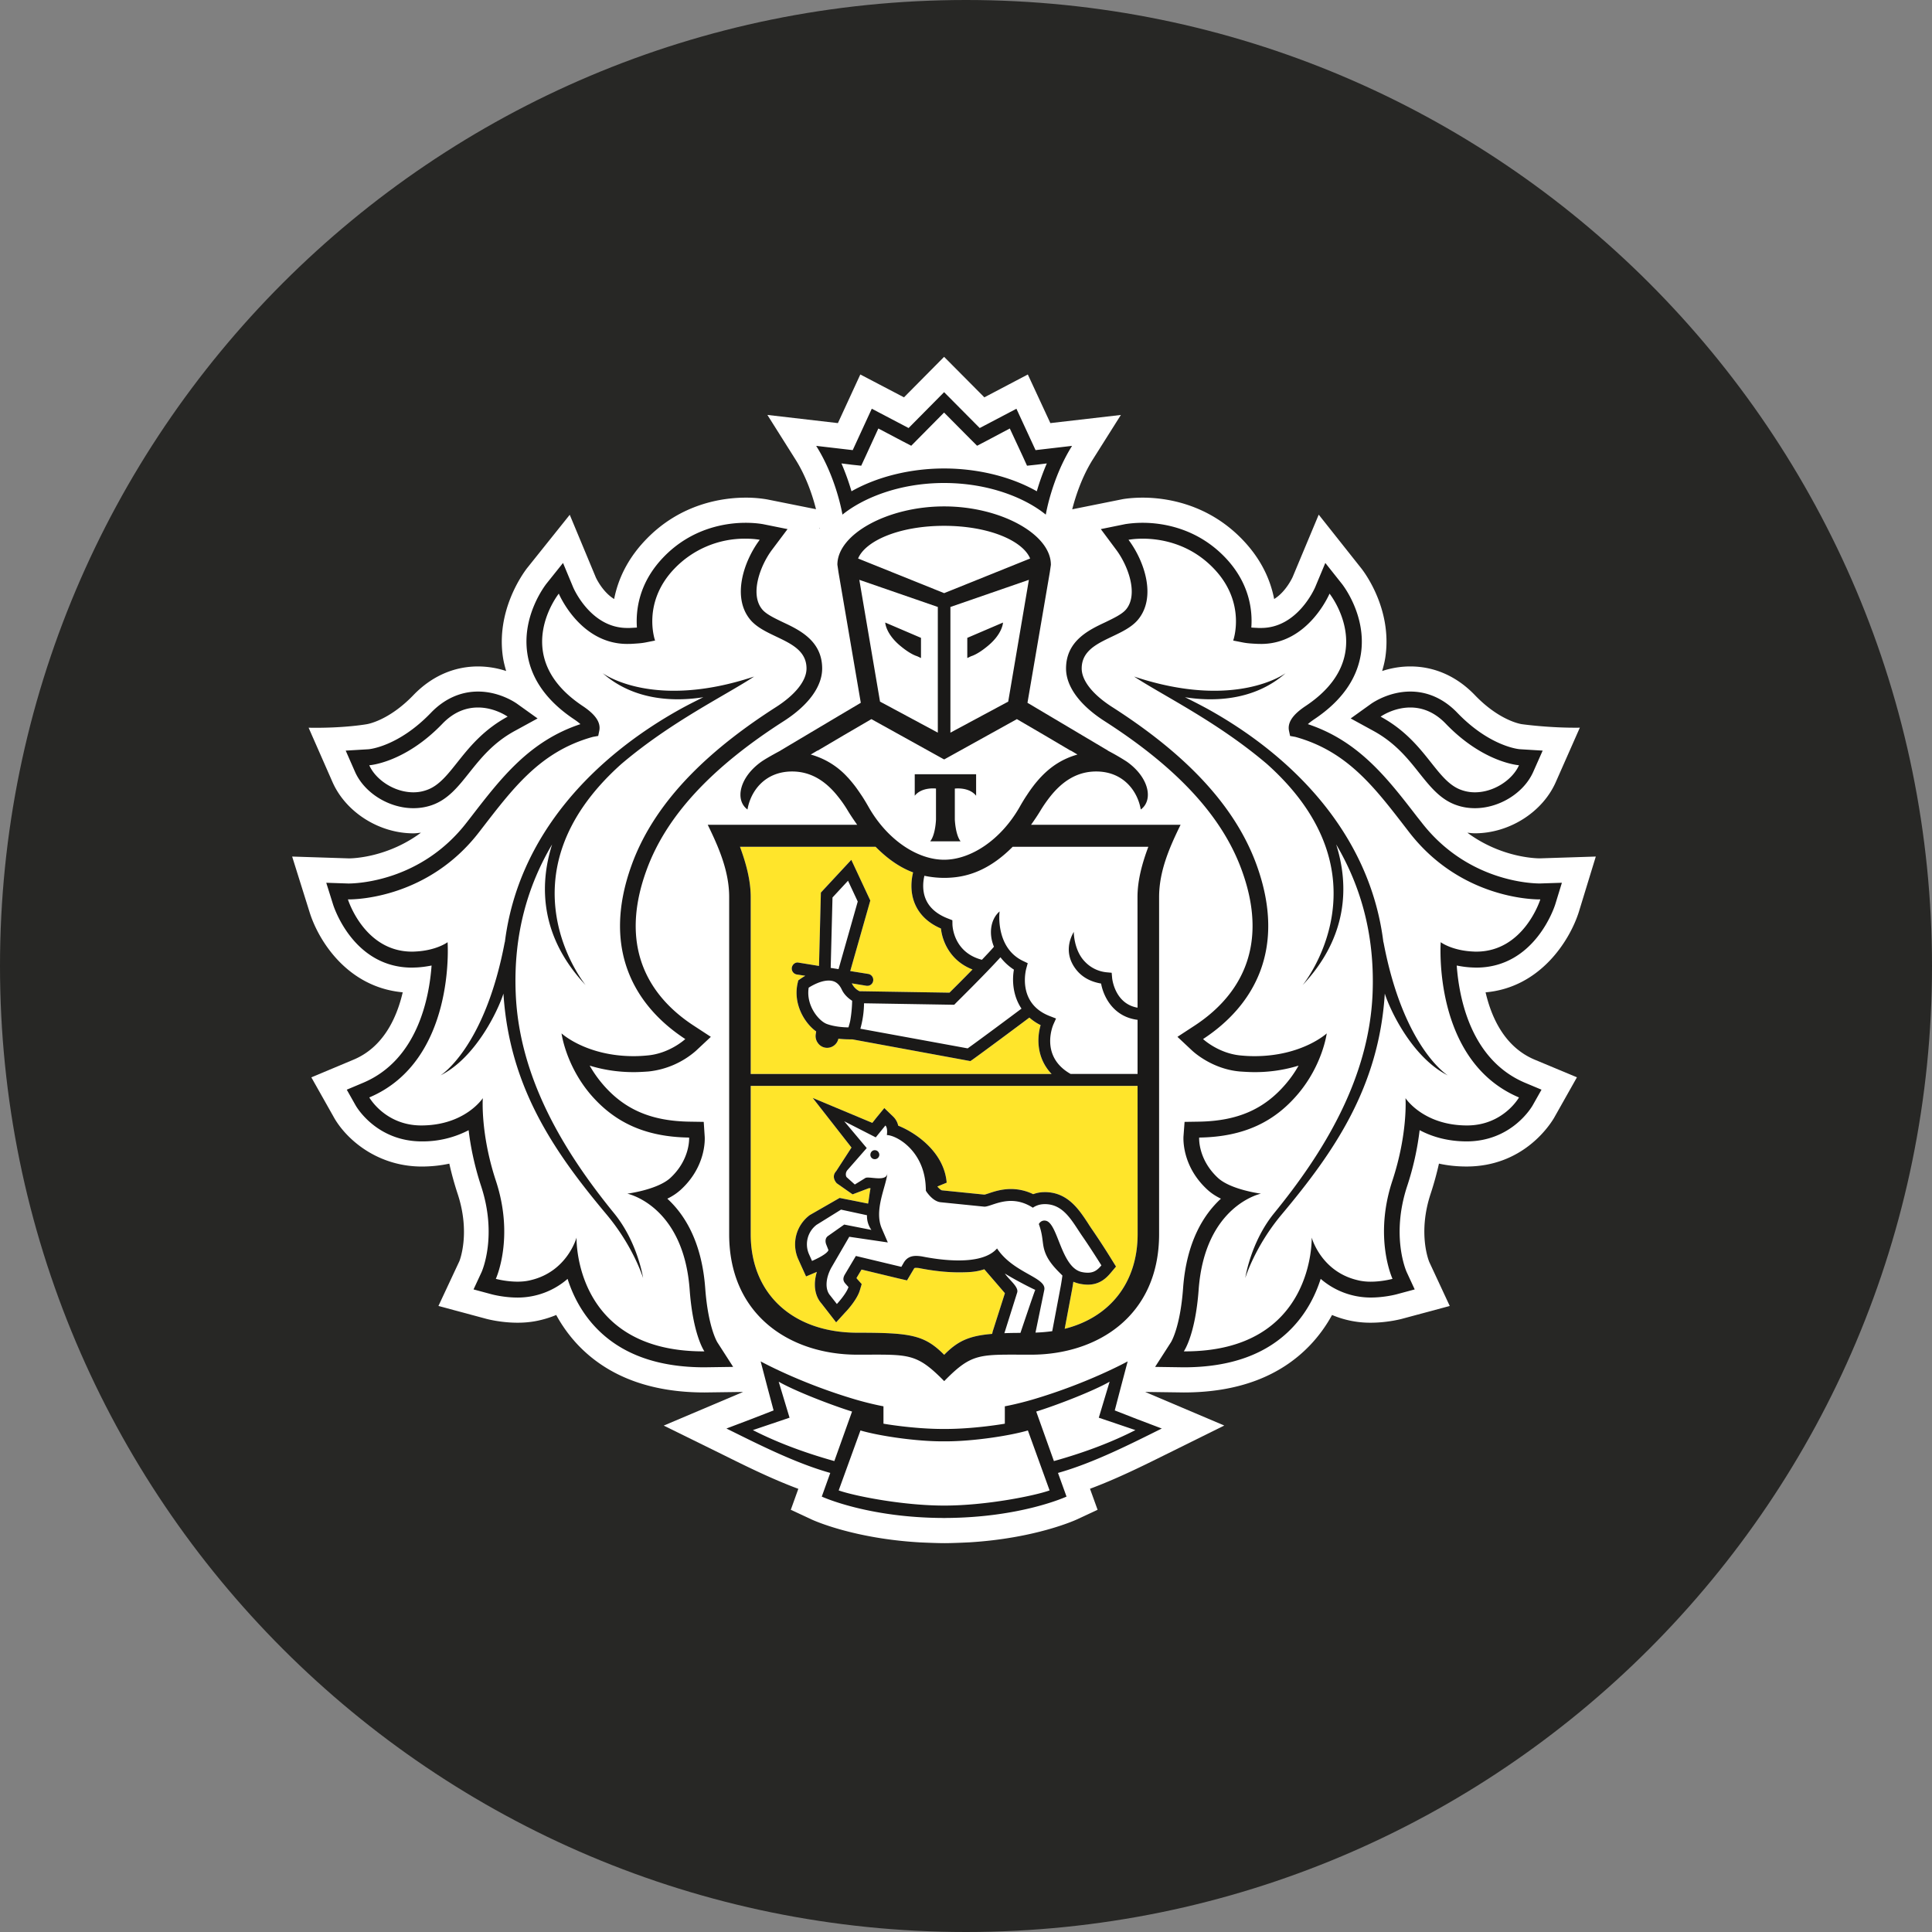 <?xml version="1.0" encoding="UTF-8"?> <svg xmlns="http://www.w3.org/2000/svg" xmlns:xlink="http://www.w3.org/1999/xlink" width="60" height="60"><rect width="100%" height="100%" fill="#808080" stroke="none"/><defs><path d="M30 60c16.569 0 30-13.431 30-30C60 13.431 46.569 0 30 0 13.431 0 0 13.431 0 30c0 16.569 13.431 30 30 30z" id="a"></path></defs><g fill="none" fill-rule="evenodd"><mask id="b" fill="#fff"><use xlink:href="#a"></use></mask><use fill="#272725" xlink:href="#a"></use><g mask="url(#b)"><path d="M25.456 16.406l-.018.004.015-.02.003.016zm23.578 11.909l.525-1.714-1.738.056c-.147 0-1.214-.031-2.25-.796.077.007.154.018.233.018 1.066 0 2.099-.654 2.512-1.59l.747-1.69c-.938.013-1.795-.108-1.795-.108-.007 0-.683-.09-1.464-.903-.56-.583-1.254-.891-2.005-.891-.329 0-.623.06-.875.142.04-.137.076-.276.098-.42.239-1.581-.76-2.787-.76-2.786l-1.308-1.65-.81 1.938c-.003.006-.208.46-.574.682-.11-.57-.382-1.21-.962-1.822-1.093-1.153-2.425-1.326-3.121-1.326-.323 0-.554.036-.61.045l-1.578.317c.092-.36.286-.986.64-1.549l.871-1.381-2.19.253-.7-1.51-1.35.71-1.25-1.258-1.246 1.258-1.356-.71-.696 1.51-2.19-.254.872 1.383c.355.562.548 1.187.638 1.545l-1.506-.302-.052-.009a3.874 3.874 0 0 0-.628-.048c-.696 0-2.028.173-3.119 1.326-.58.611-.853 1.252-.964 1.822-.364-.22-.567-.666-.567-.666l-.812-1.95-1.328 1.66c-.163.214-.963 1.348-.745 2.775.022.142.059.28.098.417a2.81 2.81 0 0 0-.874-.142c-.752 0-1.445.308-2.006.89-.78.81-1.45.903-1.445.903 0 0-.711.13-1.81.11l.743 1.69c.414.935 1.447 1.59 2.51 1.59.08 0 .157-.012.236-.02-1.033.766-2.1.797-2.23.798l-1.77-.057.537 1.713c.27.883 1.17 2.345 2.897 2.503-.187.802-.604 1.701-1.518 2.088l-1.32.553.72 1.277c.406.688 1.36 1.493 2.715 1.493.294-.001.577-.031.85-.09.07.314.157.629.26.942.404 1.225.056 2.079.052 2.088l-.65 1.39 1.452.39c.019.006.458.13 1.007.13.25 0 .488-.027.711-.082.169-.04.332-.093.488-.158.188.344.416.658.683.939.931.973 2.251 1.467 3.923 1.467h.005l1.194-.016-2.466 1.045 1.872.921c.68.338 1.486.737 2.308 1.043l-.234.651.645.3c.057.027 1.299.592 3.36.712 0 0 .498.024.773.024.274 0 .766-.025.766-.025 2.048-.124 3.28-.684 3.337-.71l.647-.301-.236-.653c.844-.314 1.68-.73 2.333-1.054l1.837-.91-2.458-1.043 1.199.016c1.674 0 2.994-.494 3.924-1.469a4.46 4.46 0 0 0 .682-.937 3.037 3.037 0 0 0 1.2.24c.54 0 .984-.123.995-.127l1.46-.393-.635-1.364c-.015-.035-.363-.89.04-2.115.103-.313.19-.628.26-.942.274.06.56.09.856.09 1.728 0 2.556-1.238 2.717-1.507l.712-1.263-1.319-.551c-.916-.388-1.332-1.287-1.518-2.088 1.704-.15 2.618-1.615 2.898-2.503z" fill="#FFF"></path><path d="M29.32 16.33c-1.397.001-2.444.467-2.671 1.016l2.67 1.074 2.673-1.074c-.227-.549-1.274-1.015-2.672-1.016M29.348 44.762h-.054c-.846.005-2.012-.171-2.572-.338l-.676 1.861c.445.162 1.954.472 3.277.472 1.319 0 2.828-.31 3.273-.472l-.674-1.861c-.564.167-1.728.343-2.574.338M34.459 42.909c-.503.29-1.625.725-2.277.927l.547 1.538c1.01-.28 1.844-.609 2.532-.96l-1.137-.386.335-1.119M24.183 42.909l.336 1.12-1.138.384c.687.352 1.524.68 2.53.961l.55-1.538c-.652-.202-1.776-.637-2.278-.927M29.32 14.55c1.053 0 2.084.256 2.879.706.072-.247.174-.548.311-.864l-.3.037-.315.034-.133-.293-.402-.864-.732.389-.284.147-.229-.228-.795-.802-.794.802-.227.228-.285-.147-.736-.389-.396.864-.136.293-.315-.034-.299-.037c.138.316.238.617.312.864.797-.45 1.828-.707 2.876-.707M45.391 24.537c.137.048.276.07.413.07.596 0 1.171-.394 1.37-.842 0 0-1.092-.067-2.266-1.282-.374-.393-.77-.511-1.11-.511a1.74 1.74 0 0 0-.922.283c1.418.77 1.708 2.004 2.515 2.282M12.837 24.606c.138 0 .277-.021.41-.07.81-.277 1.102-1.511 2.518-2.28 0 0-.396-.284-.92-.284-.342 0-.737.118-1.112.512-1.173 1.214-2.264 1.281-2.264 1.281.196.448.773.841 1.368.841" fill="#FFF"></path><path d="M44.963 33.398c-1.097-.551-1.79-2.014-1.957-2.541-.182 2.901-1.572 4.914-3.197 6.853-.843 1.004-1.137 1.981-1.137 1.981s.162-1.107.891-2.007c1.516-1.856 2.957-4.166 3.064-6.837.074-1.865-.396-3.377-1.13-4.623.41 1.298.352 2.887-1.043 4.37 0 0 2.777-3.39-1.105-6.865-1.553-1.322-3.254-2.14-4.128-2.718 3.161 1.051 4.705-.106 4.705-.106-1.01.892-2.316.877-3.127.748.22.11.449.224.695.358 2.666 1.475 5.061 3.903 5.47 7.265v-.026c.62 3.3 2 4.148 2 4.148m.811-3.846c.025.002.046.002.071.002 1.486 0 1.99-1.622 1.99-1.622h-.03c-.272 0-2.482-.065-4.043-2.088-1.028-1.33-1.871-2.499-3.534-2.959l-.165-.03-.035-.17c-.046-.258.129-.501.524-.763 2.296-1.532.736-3.486.736-3.486s-.655 1.562-2.122 1.562l-.11-.002c-.166-.008-.327-.014-.489-.05l-.27-.053s.419-1.16-.591-2.224a3.024 3.024 0 0 0-2.22-.94c-.27 0-.44.035-.44.035.507.676.873 1.797.288 2.489-.506.594-1.742.622-1.742 1.508 0 .376.344.814.962 1.207 1.858 1.192 3.702 2.774 4.47 4.894.958 2.644-.122 4.4-1.663 5.406 0 0 .483.454 1.184.512.143.014.282.02.412.02 1.48 0 2.245-.707 2.245-.707s-.126.977-.896 1.884c-.71.837-1.642 1.331-3.065 1.351 0 0-.045.673.584 1.255.404.368 1.334.487 1.334.487s-1.743.36-1.935 2.983c-.104 1.421-.461 1.915-.461 1.915h.031c4.045 0 3.942-3.535 3.942-3.535s.28 1.047 1.41 1.32c.135.036.281.05.42.05.363 0 .679-.087.679-.087s-.592-1.27-.005-3.046c.486-1.474.408-2.566.408-2.566s.544.84 1.896.847h.013a1.895 1.895 0 0 0 1.615-.868c-2.696-1.141-2.43-4.822-2.43-4.822s.35.266 1.032.291M18.832 37.71c-1.625-1.939-3.014-3.952-3.198-6.853-.167.527-.858 1.99-1.955 2.541 0 0 1.378-.847 1.998-4.148v.026c.41-3.361 2.805-5.79 5.471-7.264.245-.136.476-.25.694-.358-.81.128-2.117.143-3.126-.749 0 0 1.544 1.157 4.704.106-.874.58-2.573 1.396-4.126 2.718-3.884 3.476-1.106 6.866-1.106 6.866-1.397-1.484-1.453-3.073-1.042-4.37-.736 1.245-1.206 2.757-1.13 4.622.106 2.67 1.546 4.98 3.06 6.837.732.9.896 2.007.896 2.007s-.297-.977-1.14-1.981m.65-.64s.93-.119 1.335-.487c.629-.582.584-1.255.584-1.255-1.424-.02-2.355-.514-3.07-1.35-.765-.908-.892-1.885-.892-1.885s.765.707 2.243.707c.133 0 .27-.006.414-.02.701-.058 1.186-.511 1.186-.511-1.542-1.007-2.623-2.762-1.666-5.407.768-2.12 2.612-3.702 4.47-4.895.618-.392.962-.83.962-1.206 0-.886-1.235-.914-1.74-1.508-.586-.692-.22-1.813.287-2.489 0 0-.169-.035-.44-.035-.534 0-1.458.137-2.219.94-1.012 1.064-.592 2.224-.592 2.224l-.27.053c-.162.035-.324.042-.49.05l-.107.002c-1.471 0-2.123-1.562-2.123-1.562s-1.56 1.954.736 3.486c.395.262.57.505.523.764l-.035.169-.167.03c-1.661.46-2.505 1.63-3.534 2.96-1.56 2.021-3.767 2.087-4.042 2.087h-.03s.504 1.622 1.99 1.622c.024 0 .046 0 .071-.002.683-.025 1.034-.291 1.034-.291s.264 3.68-2.431 4.821c0 0 .49.87 1.615.87h.014c1.352-.008 1.896-.848 1.896-.848s-.079 1.093.406 2.566c.586 1.777-.002 3.047-.002 3.047s.314.087.677.087c.141 0 .285-.015.42-.051 1.128-.273 1.41-1.32 1.41-1.32s-.103 3.535 3.942 3.535h.029s-.354-.494-.458-1.915c-.192-2.623-1.936-2.983-1.936-2.983M28.408 24.045h1.906v.667c-.224-.28-.66-.223-.66-.223v.961s.016.473.178.678h-.943c.165-.205.18-.678.18-.678v-.96s-.436-.058-.661.222v-.667zm-2.079.1c.067.073.132.151.195.231a6.04 6.04 0 0 1 .217.304l.038.056c.067.105.132.212.195.324.584 1.026 1.517 1.639 2.346 1.64.83-.001 1.762-.614 2.347-1.64.064-.115.13-.225.198-.328l.03-.046a4.692 4.692 0 0 1 .219-.307c.065-.083.132-.162.2-.236l.033-.033c.298-.31.652-.546 1.116-.677l-.207-.123h-.012l-.82-.485-.844-.492-2.254 1.25-.006-.005-.004.005-2.255-1.25-.843.492-.822.485h-.01l-.208.123c.464.131.817.365 1.115.675.013.012.022.026.036.037z" fill="#FFF"></path><path d="M28.602 19.809v.627l-.118-.055c-.006-.005-.18-.044-.482-.289-.5-.394-.51-.758-.51-.758l1.11.475zm.523 2.943V18.85l-2.438-.843.643 3.782 1.795.963zM30.04 19.809l1.11-.475s-.01.364-.512.758c-.3.245-.475.284-.48.289l-.118.055v-.627zm1.271 1.98l.641-3.782-2.436.843v3.902l1.795-.963zM25.677 31.8c.237.087.525.106.673.106l.02-.07c.013-.044.026-.088.035-.137.041-.216.056-.46.06-.619a.863.863 0 0 1-.32-.344c-.091-.194-.22-.285-.409-.285-.245 0-.508.15-.622.221-.09.54.301 1.03.563 1.128M31.07 29.73c-.453.501-1.34 1.375-1.382 1.418l-.054.055-2.8-.045a2.999 2.999 0 0 1-.091.7l-.023.09 3.332.61c.346-.246 1.3-.956 1.67-1.234-.268-.401-.294-.877-.233-1.211a1.678 1.678 0 0 1-.419-.383" fill="#FFF"></path><path d="M31.45 26.297c-.646.652-1.265.894-1.817.95-.101.01-.203.017-.305.017h-.014a2.856 2.856 0 0 1-.605-.065c-.036.147-.082.453.049.744.117.263.355.46.702.59l.117.047.002.128c0 .038.028.868.915 1.099.145-.152.277-.29.374-.405-.181-.436-.086-.88.178-1.097-.012.046-.128 1.135.73 1.54l.14.069-.041.153c-.014.046-.3 1.1.738 1.493l.184.07-.081.182c-.019.04-.425.997.533 1.54h2.079v-1.681c-.74-.092-1.052-.697-1.133-1.126-.344-.06-.61-.211-.792-.457-.436-.585-.061-1.122-.056-1.15-.001.004 0 .574.345.927.172.17.374.301.68.33l.152.015.013.157c.003.033.086.806.79.927v-3.436c0-.532.151-1.067.335-1.56H31.45M25.854 27.871l-.056 2.188.244.038.597-2.1-.303-.645-.482.52M27.147 35.97a.122.122 0 0 1-.116-.134.122.122 0 0 1 .13-.115c.07.003.12.065.118.132-.007.07-.066.123-.132.117m5.286 1.936c.019 0 .04.003.06.008.37.108.465 1.471 1.116 1.593a.824.824 0 0 0 .175.018c.188 0 .3-.082.421-.228 0 0-.328-.524-.573-.879-.326-.463-.578-1.023-1.184-1.023-.015 0-.032 0-.047.002-.2.01-.323.11-.323.11a1.236 1.236 0 0 0-.68-.21c-.38 0-.675.177-.824.177h-.005l-1.354-.136c-.211-.021-.379-.239-.439-.323l-.023-.037c0-.038 0-.076-.003-.11-.045-1.128-.902-1.61-1.208-1.618 0 0 .036-.215-.046-.297l-.299.37-.979-.501.7.832-.593.677c-.074.077-.065.18-.034.225l.256.23.324-.2c.016-.012.046-.016.082-.016.09 0 .224.023.345.023.132 0 .246-.028.26-.155-.04.419-.422 1.145-.172 1.716l.186.431-1.197-.175-.56.964c-.173.32-.2.667-.034.856l.21.267s.294-.317.36-.526l-.096-.107c-.08-.09-.076-.17-.027-.266l.352-.594 1.412.34.075-.13a.41.41 0 0 1 .385-.21c.063 0 .126.007.193.018a5.99 5.99 0 0 0 1.125.123c.473 0 .944-.086 1.194-.372.512.772 1.549.895 1.467 1.288l-.273 1.324c.18-.008.355-.02.52-.043l.26-1.377c.029-.15.056-.352.056-.352-.1-.104-.342-.322-.479-.588-.183-.358-.084-.545-.254-1.01 0 0 .053-.109.172-.109" fill="#FFF"></path><path d="M25.218 39.159s.468-.197.51-.336l-.063-.16c-.044-.104-.038-.216.048-.277l.505-.356.844.166s-.152-.196-.137-.456l-.806-.174-.76.472a.76.76 0 0 0-.242.895l.1.226M31.191 41.403c.15-.006.319-.009.501-.009 0 0 .435-1.295.46-1.336-.244-.11-.75-.383-.945-.508.13.197.442.42.38.594l-.396 1.259" fill="#FFF"></path><path d="M35.328 33.724H23.315v4.603c0 1.884 1.337 3.062 3.31 3.062 1.649 0 2.084.066 2.697.685.423-.429.772-.59 1.49-.649l.017-.071.379-1.193c-.021-.026-.64-.743-.64-.743-.246.083-.452.097-.798.097-.356 0-.757-.043-1.193-.126a.543.543 0 0 0-.125-.014c-.053 0-.057.004-.071.031l-.075.126-.138.232-.26-.061-1.152-.276-.158.265.023.029.14.158-.062.205c-.084.268-.36.581-.444.668l-.288.315-.263-.339-.197-.252c-.207-.236-.255-.597-.138-.977a.022.022 0 0 1-.012.005l-.325.137-.146-.324-.103-.23a1.133 1.133 0 0 1 .365-1.35l.928-.535.883.177c.021-.086.053-.395.078-.474-.017-.002-.033-.006-.05-.006l-.509.194-.491-.345s-.192-.189-.018-.377l.475-.733-1.204-1.54 1.85.774.124-.155.25-.305.283.275c.08.078.126.175.149.272.51.203 1.424.8 1.504 1.77l-.286.116v.008c.066.079.12.111.137.114l1.32.132c.035-.005.076-.02.123-.034.165-.057.41-.14.703-.14.238 0 .468.056.69.161.081-.031.181-.054.297-.062l.064-.002c.707 0 1.059.539 1.34.969a4.9 4.9 0 0 0 .144.213c.246.355.57.875.582.897l.146.232-.178.211c-.138.162-.344.352-.698.352-.073 0-.154-.008-.24-.025a.994.994 0 0 1-.21-.065c-.01.071-.024.156-.037.229l-.232 1.231c1.386-.347 2.265-1.412 2.265-2.939l-.002-4.603M23.315 33.353h9.343c-.466-.491-.46-1.113-.34-1.517a1.54 1.54 0 0 1-.349-.234 159.31 159.31 0 0 1-1.771 1.309l-.063.042-3.667-.675h-.074c-.088 0-.216-.004-.358-.02a.358.358 0 0 1-.404.278.368.368 0 0 1-.299-.422l.014-.081c-.377-.272-.727-.878-.572-1.517l.015-.068.053-.039c.008-.006.07-.05.166-.105l-.266-.041a.187.187 0 0 1-.151-.213c.017-.102.11-.174.208-.155l.635.102.058-2.277.944-1.018.59 1.265-.622 2.19.561.09c.099.016.166.11.151.214a.18.18 0 0 1-.18.154l-.028-.001-.457-.075c.006.014.015.022.021.036a.503.503 0 0 0 .22.207l2.794.046c.12-.118.413-.41.714-.72a1.534 1.534 0 0 1-.98-1.271c-.383-.167-.65-.417-.796-.742-.18-.402-.116-.806-.068-1.002-.373-.138-.765-.39-1.165-.796H22.98c.18.494.334 1.03.334 1.561v5.495" fill="#FFE52B"></path><path d="M27.177 35.721c-.077-.007-.14.053-.146.13a.135.135 0 0 0 .13.148.14.14 0 0 0 .147-.13c.002-.075-.053-.145-.131-.148M32.73 45.375l-.549-1.538c.653-.203 1.775-.638 2.279-.927l-.336 1.118 1.137.385c-.688.352-1.521.68-2.531.962m-3.407 1.382c-1.322 0-2.832-.31-3.277-.471l.676-1.862c.56.166 1.726.343 2.572.338h.054c.846.005 2.01-.172 2.574-.338l.674 1.862c-.445.161-1.954.471-3.273.471m-5.942-2.344l1.139-.385-.337-1.118c.502.289 1.627.724 2.278.927l-.55 1.538c-1.006-.282-1.843-.61-2.53-.962m11.93-.341l-.691-.27.191-.73.21-.793s-1.226.677-2.954 1.186c-.49.143-.861.209-.861.209v.54s-.924.164-1.858.164h-.054c-.935 0-1.857-.164-1.857-.164v-.54s-.372-.066-.862-.209c-1.728-.509-2.952-1.186-2.952-1.186l.207.793.195.73-.695.27-.77.292c.883.435 2.106 1.066 3.225 1.379l-.264.735s1.42.658 3.784.664v.002h.032v-.002c2.367-.006 3.785-.664 3.785-.664l-.265-.735c1.12-.313 2.344-.944 3.223-1.379l-.768-.292M26.431 14.43l.315.033.136-.293.396-.863.736.388.285.148 1.02-1.031.796.802.229.229.284-.148.732-.388.402.863.133.293.315-.034.3-.037a7.31 7.31 0 0 0-.311.865c-.795-.451-1.826-.708-2.88-.708-1.047 0-2.078.257-2.875.708a7.494 7.494 0 0 0-.312-.865l.3.037zm2.889.57c1.409 0 2.536.476 3.158.982 0 0 .185-1.134.816-2.135l-1.134.132-.594-1.285-1.14.599-1.106-1.114-1.103 1.114-1.143-.6-.592 1.286-1.135-.132c.632 1 .816 2.135.816 2.135.627-.506 1.75-.982 3.157-.982zM47.174 34.082s-.49.87-1.616.87h-.014c-1.35-.008-1.895-.848-1.895-.848s.078 1.092-.408 2.566c-.587 1.777.005 3.046.005 3.046s-.316.088-.68.088c-.138 0-.283-.015-.42-.051-1.128-.273-1.41-1.32-1.41-1.32s.104 3.535-3.94 3.535h-.032s.357-.494.461-1.915c.192-2.623 1.935-2.983 1.935-2.983s-.93-.119-1.333-.487c-.63-.582-.586-1.255-.586-1.255 1.423-.02 2.356-.514 3.066-1.35.77-.908.896-1.885.896-1.885s-.765.707-2.245.707c-.13 0-.269-.006-.412-.02-.7-.058-1.184-.511-1.184-.511 1.54-1.007 2.621-2.763 1.663-5.407-.768-2.12-2.612-3.702-4.47-4.895-.618-.392-.962-.83-.962-1.206 0-.886 1.236-.914 1.742-1.508.585-.692.218-1.813-.288-2.489 0 0 .17-.035.44-.035.534 0 1.46.137 2.22.94 1.01 1.064.591 2.224.591 2.224l.27.053c.162.035.323.042.49.05l.109.002c1.467 0 2.123-1.562 2.123-1.562s1.559 1.954-.737 3.486c-.395.262-.57.505-.524.764l.036.17.163.029c1.664.46 2.506 1.63 3.535 2.96 1.562 2.022 3.77 2.087 4.043 2.087h.03s-.504 1.622-1.99 1.622c-.025 0-.046 0-.07-.002-.683-.025-1.033-.291-1.033-.291s-.266 3.68 2.43 4.821m-1.327-4.032c1.821 0 2.431-1.888 2.456-1.97l.204-.665-.683.022h-.002c-.241 0-2.251-.054-3.676-1.9l-.135-.17c-.931-1.207-1.814-2.354-3.393-2.878.046-.042.111-.093.2-.153.839-.561 1.326-1.243 1.448-2.035.18-1.19-.566-2.14-.599-2.179l-.507-.639-.317.758c-.022.048-.554 1.261-1.675 1.261h-.084c-.076-.004-.15-.007-.222-.013.04-.541-.057-1.379-.803-2.166-.897-.945-1.996-1.087-2.571-1.087-.308 0-.512.039-.534.04l-.766.156.472.634c.371.49.707 1.392.309 1.864-.128.15-.39.272-.64.394-.516.241-1.221.58-1.221 1.437 0 .555.423 1.136 1.19 1.63 2.267 1.453 3.667 2.97 4.271 4.644.935 2.575-.285 4.043-1.47 4.818l-.531.347.465.436c.063.056.631.567 1.472.64.16.011.312.02.454.02a4.61 4.61 0 0 0 1.37-.202c-.101.182-.229.37-.387.557-.677.8-1.51 1.163-2.708 1.183l-.445.007-.034.455c-.004.092-.038.936.746 1.653.12.111.264.203.417.277-.532.488-1.072 1.337-1.176 2.791-.09 1.214-.373 1.664-.376 1.668l-.492.765.889.013c1.469 0 2.594-.413 3.373-1.232.461-.484.725-1.03.88-1.515a2.374 2.374 0 0 0 1.552.58c.415 0 .762-.089.8-.099l.568-.153-.25-.54c-.019-.043-.492-1.127.017-2.672a8.9 8.9 0 0 0 .386-1.734c.358.19.837.347 1.456.349 1.405 0 2.025-1.07 2.052-1.115l.277-.491-.513-.215c-1.675-.709-2.046-2.612-2.12-3.641.151.03.325.057.52.062l.086.003" fill="#1A1918"></path><path d="M43.799 21.972c.34 0 .735.118 1.109.512 1.174 1.214 2.266 1.281 2.266 1.281-.199.448-.774.841-1.37.841a1.23 1.23 0 0 1-.413-.07c-.808-.277-1.097-1.511-2.515-2.28 0 0 .396-.284.923-.284m-1.154.722c.68.369 1.075.863 1.422 1.301.342.428.665.84 1.172 1.011.18.063.37.093.565.093.76 0 1.524-.474 1.813-1.13l.292-.658-.705-.043c-.033 0-.94-.085-1.948-1.134-.415-.431-.917-.657-1.457-.657-.66 0-1.15.336-1.204.37l-.648.465.698.382M42.964 29.25v.026c-.409-3.362-2.804-5.79-5.47-7.265a18.542 18.542 0 0 0-.695-.358c.81.129 2.118.144 3.127-.748 0 0-1.544 1.157-4.705.106.874.579 2.575 1.396 4.128 2.718 3.882 3.476 1.105 6.865 1.105 6.865 1.395-1.483 1.453-3.072 1.042-4.37.735 1.246 1.204 2.758 1.131 4.623-.106 2.67-1.548 4.98-3.064 6.837-.728.9-.89 2.007-.89 2.007s.293-.977 1.136-1.981c1.625-1.939 3.015-3.952 3.197-6.853.167.527.86 1.99 1.958 2.541 0 0-1.38-.847-2-4.148M21.847 41.968c-4.045 0-3.942-3.535-3.942-3.535s-.282 1.047-1.41 1.32c-.135.036-.279.05-.42.05-.363 0-.677-.087-.677-.087s.588-1.269.002-3.046c-.485-1.473-.406-2.566-.406-2.566s-.544.84-1.896.848h-.014c-1.124 0-1.615-.87-1.615-.87 2.695-1.14 2.431-4.821 2.431-4.821s-.35.266-1.034.291c-.025.002-.047.002-.07.002-1.487 0-1.991-1.622-1.991-1.622h.03c.275 0 2.482-.066 4.042-2.088 1.03-1.33 1.872-2.499 3.534-2.959l.167-.03.035-.17c.046-.258-.128-.501-.523-.763-2.295-1.532-.736-3.486-.736-3.486s.652 1.562 2.123 1.562l.107-.001c.165-.01.328-.016.49-.05l.27-.054s-.42-1.16.592-2.224a3.022 3.022 0 0 1 2.22-.94c.27 0 .438.035.438.035-.505.676-.872 1.797-.287 2.489.506.594 1.74.622 1.74 1.508 0 .376-.343.814-.96 1.206-1.86 1.193-3.703 2.776-4.47 4.895-.958 2.645.123 4.4 1.665 5.407 0 0-.485.453-1.186.51a4.31 4.31 0 0 1-.414.021c-1.478 0-2.243-.707-2.243-.707s.127.977.892 1.885c.715.836 1.646 1.33 3.07 1.35 0 0 .045.673-.584 1.255-.404.368-1.335.487-1.335.487s1.744.36 1.936 2.983c.104 1.421.458 1.915.458 1.915h-.03zm.43-.283c-.002-.004-.284-.454-.375-1.668-.105-1.455-.645-2.303-1.178-2.791a1.7 1.7 0 0 0 .417-.277c.783-.717.75-1.56.744-1.653l-.03-.455-.448-.007c-1.195-.02-2.03-.383-2.706-1.183a3.706 3.706 0 0 1-.388-.557c.373.115.83.202 1.37.202.144 0 .294-.009.454-.02a2.659 2.659 0 0 0 1.473-.64l.466-.436-.531-.347c-1.19-.775-2.405-2.243-1.471-4.818.604-1.674 2.002-3.191 4.273-4.644.767-.494 1.186-1.075 1.186-1.63 0-.858-.703-1.196-1.218-1.437-.252-.122-.514-.244-.64-.394-.4-.472-.064-1.375.307-1.864l.476-.634-.77-.155c-.023-.003-.224-.041-.533-.041-.575 0-1.672.142-2.568 1.087-.747.787-.845 1.625-.807 2.166-.072.006-.144.009-.221.013h-.082c-1.125 0-1.656-1.214-1.676-1.26l-.316-.759-.512.64c-.029.038-.777.988-.595 2.178.12.792.609 1.474 1.447 2.035.09.06.154.11.2.153-1.581.524-2.463 1.671-3.394 2.877l-.134.172c-1.423 1.845-3.438 1.9-3.679 1.9l-.686-.023.209.666c.024.081.632 1.969 2.454 1.969l.088-.003c.193-.005.366-.032.52-.062-.075 1.029-.447 2.932-2.122 3.64l-.512.216.277.491c.026.045.648 1.115 2.056 1.115a3.083 3.083 0 0 0 1.452-.348c.054.466.167 1.064.386 1.733.51 1.545.035 2.629.017 2.672l-.251.54.568.153c.038.01.388.1.801.1a2.363 2.363 0 0 0 1.552-.58c.154.483.419 1.03.879 1.514.781.819 1.905 1.232 3.373 1.232l.89-.013-.492-.765z" fill="#1A1918"></path><path d="M13.733 22.483c.375-.393.77-.511 1.112-.511.524 0 .92.284.92.284-1.416.769-1.708 2.003-2.517 2.28a1.2 1.2 0 0 1-.41.07c-.596 0-1.172-.393-1.37-.84 0 0 1.092-.068 2.265-1.283m-.896 2.616c.195 0 .386-.03.566-.092.508-.172.831-.583 1.172-1.012.35-.437.74-.932 1.42-1.3l.7-.383-.65-.465c-.053-.035-.54-.37-1.2-.37-.542 0-1.045.226-1.46.657-1.009 1.05-1.913 1.134-1.945 1.135l-.704.042.289.658c.29.656 1.053 1.13 1.812 1.13M16.016 30.847c-.076-1.865.394-3.377 1.13-4.623-.41 1.298-.355 2.887 1.042 4.37 0 0-2.778-3.39 1.106-6.865 1.553-1.322 3.252-2.14 4.126-2.718-3.16 1.051-4.704-.106-4.704-.106 1.009.892 2.316.877 3.127.748-.22.11-.45.223-.695.358-2.666 1.475-5.06 3.903-5.471 7.265v-.026c-.62 3.3-1.998 4.148-1.998 4.148 1.097-.551 1.788-2.014 1.956-2.541.183 2.901 1.572 4.914 3.197 6.853.843 1.004 1.14 1.981 1.14 1.981s-.165-1.107-.897-2.007c-1.513-1.856-2.953-4.166-3.059-6.837M28.408 24.045v.667c.225-.28.66-.223.66-.223v.961s-.014.473-.18.678h.944c-.162-.205-.179-.678-.179-.678v-.96s.437-.058.661.222v-.667h-1.906M28.002 20.092c.302.244.476.285.482.288l.118.056v-.627l-1.11-.475s.01.363.51.758M30.638 20.092c.502-.395.511-.758.511-.758l-1.109.475v.627l.117-.056c.006-.003.18-.044.481-.288" fill="#1A1918"></path><path d="M29.32 18.42l-2.671-1.075c.227-.548 1.274-1.014 2.67-1.015 1.4.001 2.446.467 2.673 1.015l-2.672 1.076zm1.991 3.369l-1.795.964V18.85l2.437-.843-.642 3.782zm1.112 1.036l.821.485h.012l.206.123c-.463.131-.817.367-1.115.677l-.032.033a4.053 4.053 0 0 0-.201.236l-.038.05a4.427 4.427 0 0 0-.18.257l-.031.046a6.034 6.034 0 0 0-.198.328c-.585 1.026-1.518 1.639-2.347 1.64-.829-.001-1.762-.614-2.346-1.64a6.94 6.94 0 0 0-.195-.324l-.038-.056a6.576 6.576 0 0 0-.173-.248 4.4 4.4 0 0 0-.238-.287c-.015-.011-.024-.025-.036-.037a2.41 2.41 0 0 0-1.116-.675l.208-.123h.01l.822-.485.844-.492 2.254 1.25.004-.005.006.005 2.254-1.25.843.492zm3.24 3.472c-.185.494-.337 1.03-.337 1.561l.002 3.436c-.705-.12-.788-.894-.79-.927l-.014-.157-.152-.014a1.067 1.067 0 0 1-.68-.331c-.345-.352-.346-.923-.345-.928-.005.03-.38.565.055 1.15.183.247.45.399.793.458.08.429.394 1.034 1.133 1.127v1.68h-2.08c-.957-.543-.551-1.499-.533-1.54l.081-.181-.183-.071c-1.038-.392-.752-1.447-.738-1.493l.042-.154-.142-.068c-.857-.405-.741-1.495-.73-1.54-.263.218-.358.661-.177 1.097-.098.115-.23.253-.374.405-.888-.23-.915-1.061-.915-1.1l-.002-.128-.117-.046c-.347-.13-.584-.327-.702-.59-.131-.292-.085-.597-.05-.745a3.014 3.014 0 0 0 .605.065h.015c.102 0 .204-.006.304-.016.553-.056 1.172-.298 1.818-.95h4.212zm-2.598 14.97l.232-1.233c.012-.072.027-.157.037-.228.066.028.135.05.21.065.087.017.167.025.24.025.354 0 .56-.19.698-.352l.177-.21-.145-.233a22.581 22.581 0 0 0-.583-.897 4.91 4.91 0 0 1-.142-.214c-.282-.43-.634-.968-1.342-.968l-.063.002a1.021 1.021 0 0 0-.297.062 1.59 1.59 0 0 0-.69-.16c-.293 0-.538.082-.702.138-.048.015-.09.03-.123.036l-1.321-.133c-.017-.003-.07-.035-.137-.114v-.007l.286-.117c-.08-.97-.994-1.567-1.505-1.77a.55.55 0 0 0-.148-.273l-.284-.274-.25.305-.122.155-1.851-.774 1.204 1.54-.475.733c-.174.188.018.377.018.377l.491.344.509-.193c.017 0 .033.004.05.006-.025.079-.057.388-.078.474l-.883-.176-.928.533a1.132 1.132 0 0 0-.365 1.352l.103.229.147.324.324-.137a.038.038 0 0 0 .012-.006c-.117.38-.069.742.139.978l.197.253.262.338.288-.316c.084-.085.36-.4.444-.667l.062-.205-.14-.158-.023-.029.158-.265 1.152.277.26.06.138-.232.075-.126c.015-.027.018-.031.071-.031.041 0 .082.004.126.014.435.084.836.125 1.192.125.345 0 .552-.013.798-.096 0 0 .619.716.64.744l-.38 1.191-.016.072c-.718.06-1.067.22-1.49.65-.613-.62-1.048-.686-2.696-.686-1.974 0-3.312-1.178-3.312-3.062v-4.603h12.014l.002 4.603c0 1.527-.88 2.592-2.265 2.94zm-7.4-2.604l.063.16c-.042.139-.51.336-.51.336l-.101-.226a.761.761 0 0 1 .242-.895l.76-.472.806.174a.738.738 0 0 0 .137.456l-.844-.166-.505.356c-.086.061-.092.173-.048.277zm7.273 1.302l-.26 1.376a5.05 5.05 0 0 1-.52.044l.273-1.323c.082-.394-.955-.516-1.467-1.29-.25.287-.72.372-1.194.372-.431 0-.863-.07-1.125-.122a1.217 1.217 0 0 0-.193-.019c-.151 0-.29.048-.385.21l-.075.13-1.412-.338-.352.592c-.049.097-.053.177.027.267l.095.106c-.065.21-.36.527-.36.527l-.209-.267c-.166-.19-.14-.536.034-.857l.56-.964 1.197.176-.186-.431c-.25-.571.131-1.297.172-1.716-.014.127-.128.155-.26.155-.121 0-.256-.023-.345-.023-.036 0-.066.004-.082.016l-.324.2-.256-.23c-.03-.044-.04-.148.034-.226l.592-.676-.699-.832.979.5.3-.369c.081.083.045.297.045.297.306.008 1.163.49 1.208 1.617.003.035.003.073.003.11l.023.038c.06.085.228.302.44.322l1.353.137h.005c.149 0 .444-.178.823-.178.207 0 .436.054.68.211 0 0 .125-.1.324-.11.015-.002.032-.002.046-.002.607 0 .86.56 1.185 1.024.245.354.573.878.573.878-.121.146-.233.228-.422.228a.854.854 0 0 1-.174-.018c-.651-.122-.745-1.486-1.117-1.593a.219.219 0 0 0-.059-.008c-.12 0-.171.108-.171.108.17.465.07.653.253 1.011.136.266.379.484.479.588 0 0-.027.201-.056.352zm-1.246 1.429c-.182 0-.35.003-.5.009l.396-1.258c.062-.175-.252-.399-.381-.595.195.125.701.399.944.508-.024.04-.46 1.336-.46 1.336zm-5.894-11.335l.056-2.187.482-.52.302.646-.596 2.099-.244-.038zm.346.677c.08.168.22.28.32.344a4.02 4.02 0 0 1-.059.619c-.01.049-.022.093-.035.137l-.02.07c-.148 0-.436-.019-.673-.106-.262-.099-.652-.588-.562-1.128.113-.07.375-.22.621-.22.189 0 .318.09.408.284zm5.579.588c-.37.278-1.325.988-1.671 1.234l-3.332-.61.023-.09a3 3 0 0 0 .09-.7l2.801.046.054-.056c.042-.043.93-.917 1.382-1.419.107.138.241.269.418.384-.06.334-.034.81.235 1.21zm-4.531-5.027c.4.406.792.658 1.165.796-.048.196-.112.6.068 1.003.146.324.412.574.797.74.042.402.291 1.006.98 1.272-.302.31-.596.602-.715.72l-2.794-.045a.503.503 0 0 1-.22-.208c-.006-.014-.015-.022-.02-.036l.456.075.029.001a.18.18 0 0 0 .179-.154.186.186 0 0 0-.15-.214l-.562-.09.623-2.19-.59-1.264-.945 1.017-.058 2.278-.635-.103c-.098-.02-.191.053-.209.155-.015.1.052.195.152.213l.266.041a1.97 1.97 0 0 0-.166.106l-.053.038-.015.068c-.154.639.195 1.245.572 1.517l-.013.08a.364.364 0 0 0 .064.275.35.35 0 0 0 .292.153.36.36 0 0 0 .347-.283c.14.016.269.02.357.02h.075l3.666.675.063-.042c.292-.208 1.406-1.035 1.77-1.309.101.088.214.168.35.234-.12.404-.126 1.026.34 1.517h-9.344v-5.495c0-.532-.152-1.067-.333-1.56h4.21zm-.505-8.29l2.438.843v3.903l-1.795-.964-.643-3.782zm5.949-.47c0-.953-1.574-1.81-3.31-1.81h-.01c-1.737 0-3.31.857-3.31 1.81l.034.233.693 4.056-.696.412-1.802 1.072h.006s-.405.213-.593.343c-.687.486-.832 1.194-.434 1.487.098-.578.546-1.181 1.386-1.181.604 0 1.065.318 1.437.794.096.12.187.249.271.387.104.175.21.328.313.475H21.98c.341.699.665 1.44.665 2.243v10.47c0 2.533 1.913 3.743 3.982 3.743 1.599 0 1.814-.075 2.696.821.878-.896 1.094-.821 2.694-.821 2.07 0 3.98-1.21 3.98-3.744V27.858c0-.804.324-1.544.667-2.243H32.02c.104-.147.209-.3.313-.475a4.32 4.32 0 0 1 .27-.387c.375-.478.835-.794 1.44-.794.838 0 1.286.603 1.385 1.181.399-.293.255-1.001-.435-1.487a7.288 7.288 0 0 0-.592-.343h.007l-1.805-1.072-.694-.412.694-4.056.034-.234z" fill="#1A1918"></path></g></g></svg> 
